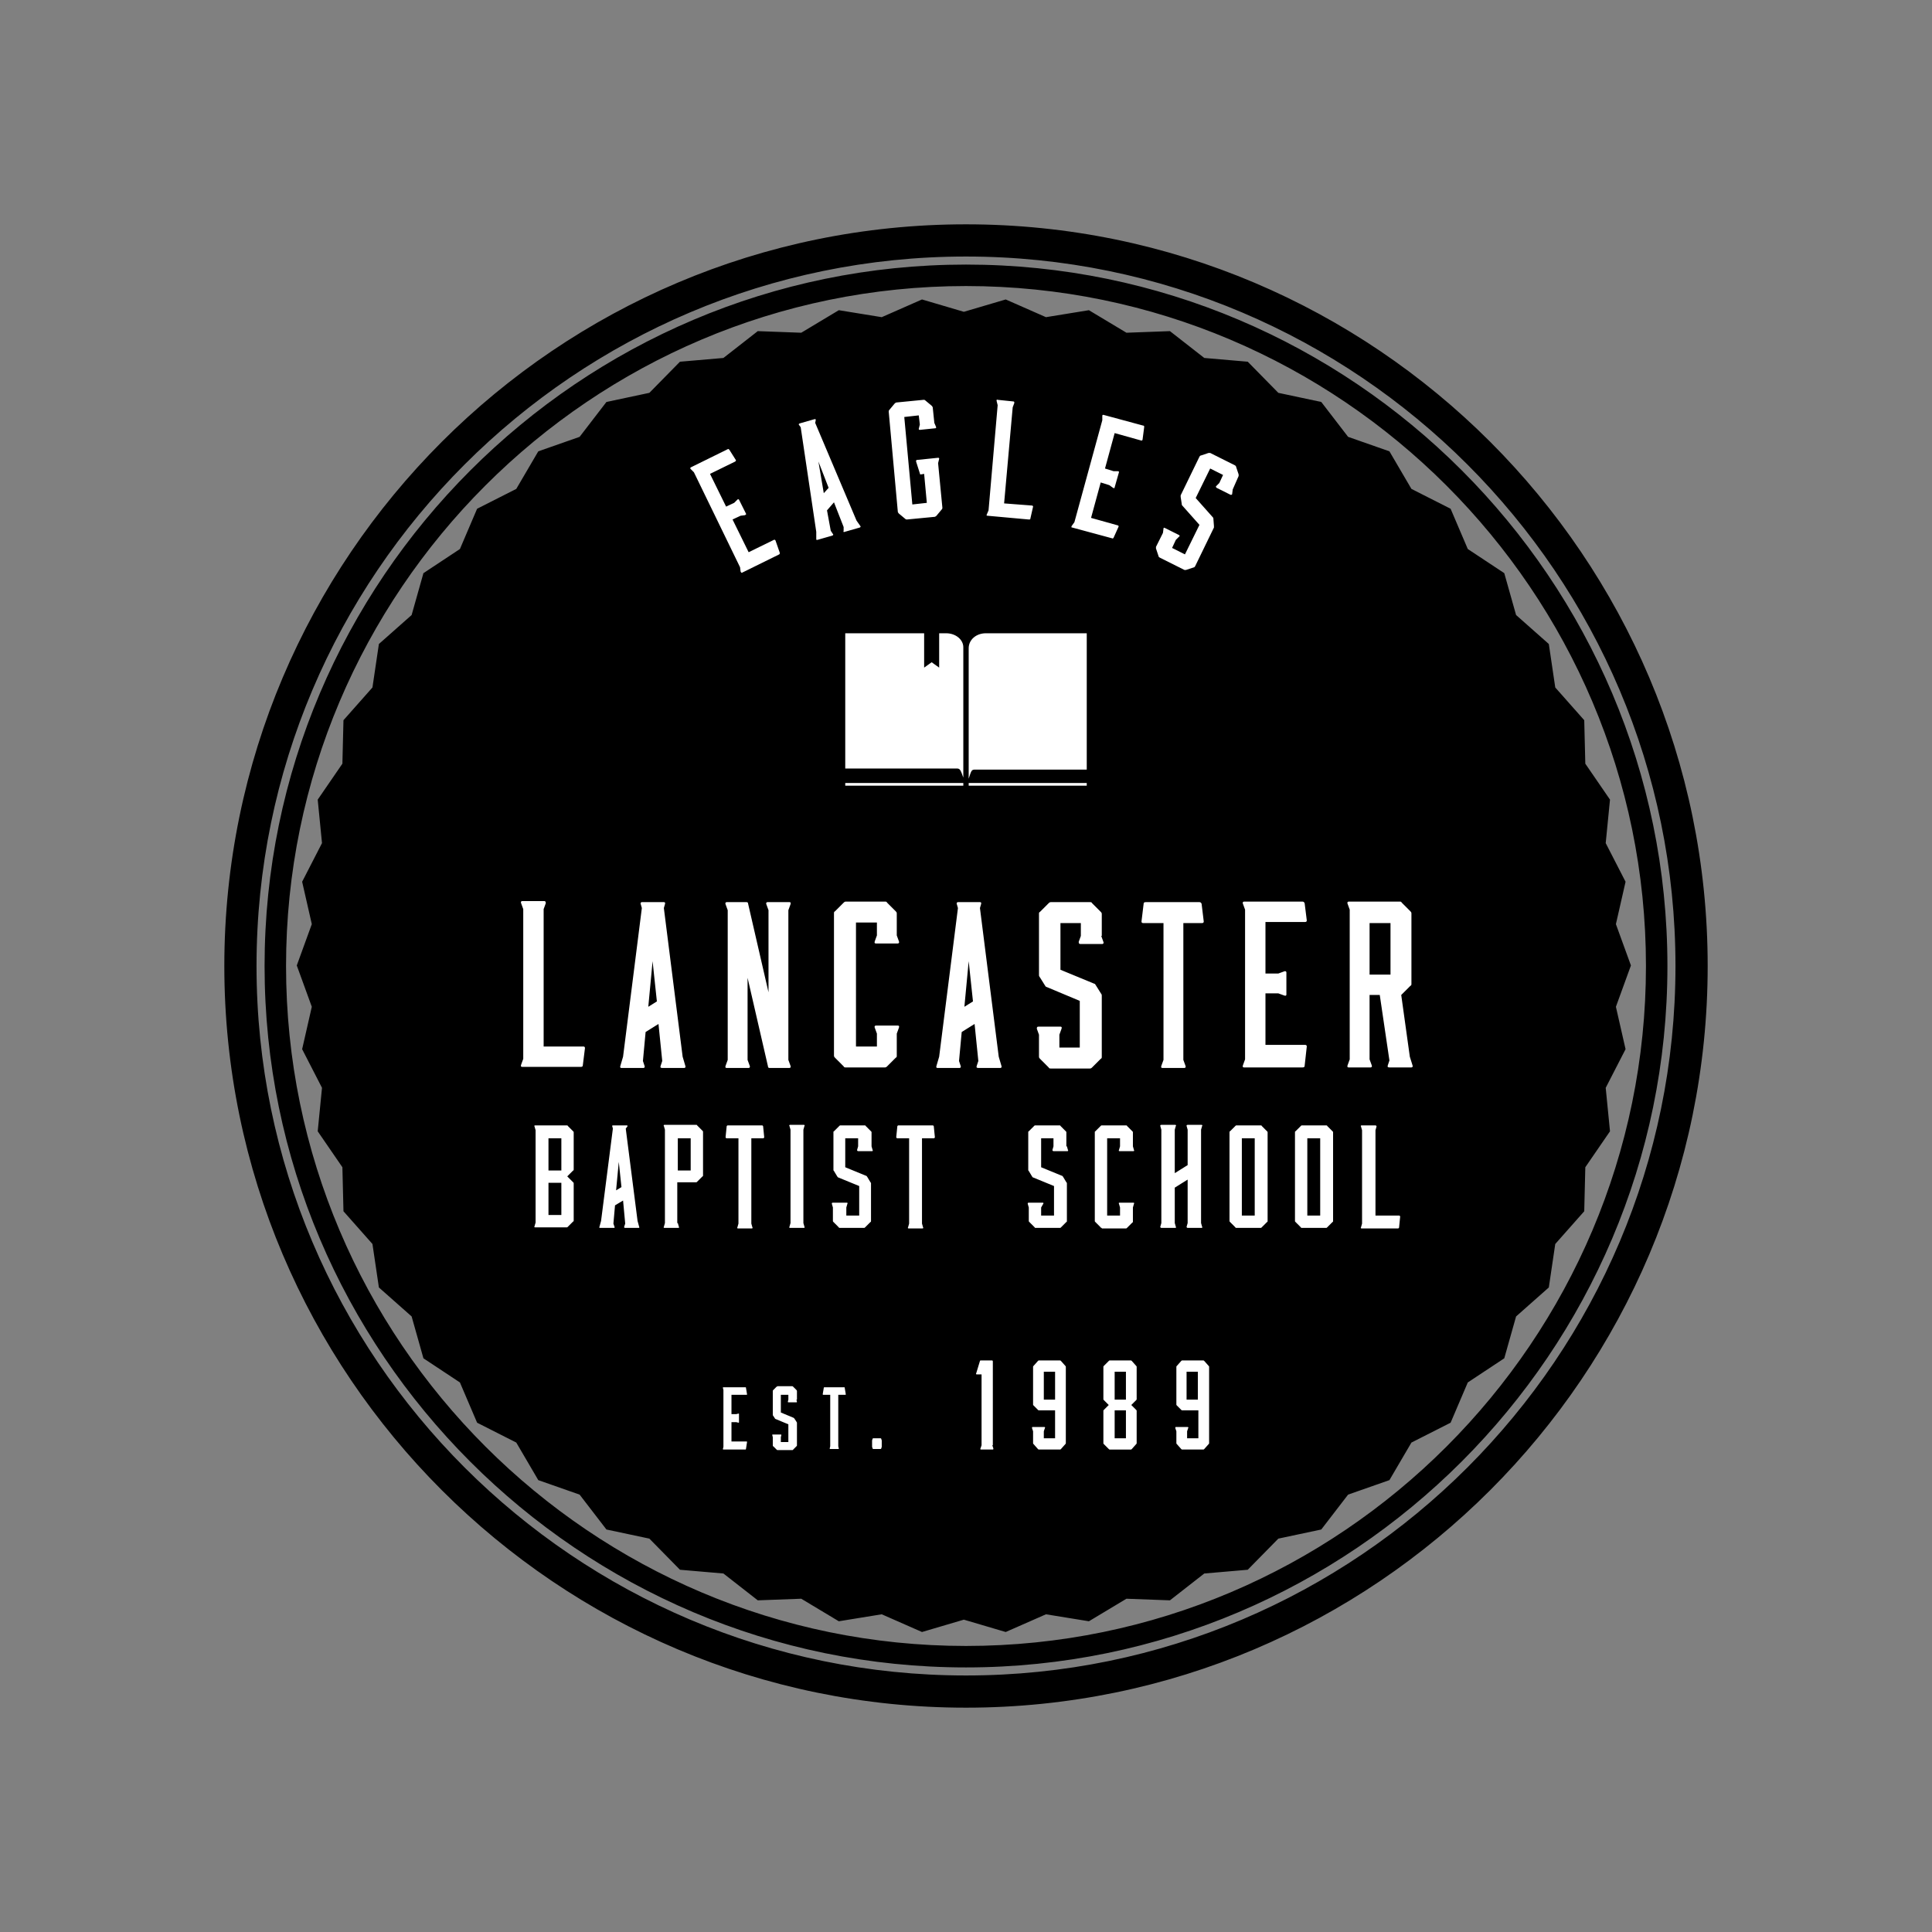 <?xml version="1.0" encoding="utf-8"?>
<!-- Generator: Adobe Illustrator 23.0.0, SVG Export Plug-In . SVG Version: 6.00 Build 0)  -->
<svg version="1.1" xmlns="http://www.w3.org/2000/svg" xmlns:xlink="http://www.w3.org/1999/xlink" x="0px" y="0px"
	 viewBox="0 0 360 360" style="enable-background:new 0 0 360 360;" xml:space="preserve">
<rect x="0" y="0" width="360" height="360" fill="#808080" stroke="none"/>
<style type="text/css">
	.st0{fill:#B58729;}
	.st1{fill:#FFFFFF;}
	.st2{fill:#00316D;}
	.st3{fill:#414042;}
</style>
<g id="Gold_Seal">
</g>
<g id="Navy_Seal">
</g>
<g id="Gray_Seal">
</g>
<g id="Black_Seal">
	<path d="M179.6,58.1l7.8-2.3l7.5,3.3l8-1.3l7,4.2l8.1-0.3l6.4,5l8.1,0.7l5.7,5.8l8,1.7l5,6.5l7.7,2.7l4.1,7l7.3,3.7l3.2,7.5
		l6.8,4.5l2.2,7.8l6.1,5.4l1.2,8.1l5.4,6.1l0.2,8.1l4.6,6.7l-0.8,8.1l3.7,7.2l-1.8,7.9l2.8,7.7l-2.8,7.7l1.8,7.9l-3.7,7.2l0.8,8.1
		l-4.6,6.7l-0.2,8.2l-5.4,6.1l-1.2,8.1l-6.1,5.4l-2.2,7.8l-6.8,4.5l-3.2,7.5l-7.3,3.7l-4.1,7l-7.7,2.7l-5,6.5l-8,1.7l-5.7,5.8
		l-8.1,0.7l-6.4,5l-8.1-0.3l-7,4.2l-8-1.3l-7.5,3.3l-7.8-2.3l-7.8,2.3l-7.5-3.3l-8,1.3l-7-4.2l-8.1,0.3l-6.4-5l-8.1-0.7l-5.7-5.8
		l-8-1.7l-5-6.5l-7.7-2.7l-4.1-7l-7.3-3.7l-3.2-7.5l-6.8-4.5l-2.2-7.8l-6.1-5.4l-1.2-8.1l-5.4-6.1l-0.2-8.2l-4.6-6.7l0.8-8.1
		l-3.7-7.2l1.8-7.9l-2.8-7.7l2.8-7.7l-1.8-7.9l3.7-7.2l-0.8-8.1l4.6-6.7l0.2-8.1l5.4-6.1l1.2-8.1l6.1-5.4l2.2-7.8l6.8-4.5l3.2-7.5
		l7.3-3.7l4.1-7l7.7-2.7l5-6.5l8-1.7l5.7-5.8l8.1-0.7l6.4-5l8.1,0.3l7-4.2l8,1.3l7.5-3.3L179.6,58.1z M310.7,180
		c0-72-58.6-130.7-130.7-130.7C108,49.3,49.3,108,49.3,180c0,72,58.6,130.7,130.7,130.7C252,310.7,310.7,252,310.7,180z M306.7,180
		c0,69.8-56.8,126.7-126.7,126.7c-69.8,0-126.7-56.8-126.7-126.7c0-69.8,56.8-126.7,126.7-126.7C249.8,53.3,306.7,110.2,306.7,180z
		 M318.2,180c0-76.2-62-138.2-138.2-138.2S41.8,103.8,41.8,180c0,76.2,62,138.2,138.2,138.2S318.2,256.2,318.2,180z M312.2,180
		c0,72.9-59.3,132.2-132.2,132.2S47.8,252.9,47.8,180c0-72.9,59.3-132.2,132.2-132.2S312.2,107.1,312.2,180z"/>
	<path class="st1" d="M145.3,103c0,0.2,0,0.2-0.1,0.3l-6.9,3.4c-0.1,0.1-0.2,0-0.3-0.2l-0.1-0.8l-8.6-17.7l-0.6-0.6
		c-0.1-0.1-0.1-0.2,0-0.3l6.9-3.4c0.1-0.1,0.2,0,0.3,0.1l1.2,1.9c0.1,0.1,0,0.2-0.1,0.3l-4.7,2.3l3,6.1l1.5-0.7l0.6-0.6
		c0.1-0.1,0.2-0.1,0.3,0l1.3,2.6c0.1,0.1,0,0.2-0.2,0.3l-0.8,0.1l-1.5,0.7l3,6.1l4.7-2.3c0.1-0.1,0.2,0,0.3,0.1L145.3,103z
		 M151.9,78.8l7.7,18.2l0.7,1c0.1,0.1,0.1,0.2-0.1,0.3l-2.8,0.8c-0.2,0.1-0.3,0-0.2-0.2l0-0.7l-1.8-4.6l-1.3,1.5l0.7,3.8l0.4,0.6
		c0.1,0.1,0.1,0.2-0.1,0.3l-2.8,0.8c-0.2,0-0.2,0-0.2-0.2l0-1.3l-2.9-19.5l-0.3-0.4c-0.1-0.1-0.1-0.2,0.1-0.3l2.8-0.8
		c0.2,0,0.2,0,0.2,0.2L151.9,78.8z M153.5,91.9l0.9-1l-1.9-4.9L153.5,91.9z M169,96.8c-0.1,0-0.2,0-0.3-0.1l-1.2-1
		c-0.1-0.1-0.1-0.1-0.2-0.3l-1.7-18.7c0-0.1,0-0.2,0.1-0.3l1-1.2c0.1-0.1,0.1-0.1,0.3-0.2l5.1-0.5c0.1,0,0.2,0,0.3,0.1l1.2,1
		c0.1,0.1,0.1,0.1,0.2,0.3l0.3,2.9l0.3,0.7c0.1,0.2,0,0.3-0.1,0.3l-2.9,0.3c-0.2,0-0.2-0.1-0.2-0.2l0.2-0.8l-0.2-1.7l-2.7,0.3
		L170,94l2.7-0.3l-0.5-5.4l-0.6,0.1c-0.1,0-0.2,0-0.2-0.2l-0.7-2.2c0-0.2,0-0.3,0.2-0.3l3.9-0.4c0.2,0,0.2,0.1,0.2,0.2l-0.2,0.8
		l0.8,8.3c0,0.1,0,0.2-0.1,0.3l-1,1.2c-0.1,0.1-0.1,0.1-0.3,0.2L169,96.8z M192.3,94.2c0.1,0,0.2,0.1,0.2,0.2l-0.5,2.2
		c0,0.2-0.1,0.2-0.3,0.2l-7.7-0.7c-0.2,0-0.2-0.1-0.1-0.3l0.3-0.7l1.7-19.6l-0.2-0.8c0-0.2,0-0.3,0.2-0.2l2.9,0.3
		c0.2,0,0.2,0.1,0.2,0.3l-0.3,0.8l-1.6,17.9L192.3,94.2z M207.5,100.2c-0.1,0.1-0.1,0.2-0.3,0.1l-7.4-2c-0.2,0-0.2-0.1-0.1-0.3
		l0.5-0.7l5.2-19l0-0.8c0-0.2,0.1-0.2,0.2-0.2l7.4,2c0.2,0,0.2,0.1,0.2,0.3l-0.3,2.3c0,0.1-0.1,0.2-0.2,0.2l-5-1.4l-1.8,6.6l1.6,0.5
		l0.8,0c0.2,0,0.2,0.1,0.2,0.2l-0.8,2.8c0,0.2-0.1,0.2-0.3,0.1l-0.7-0.5l-1.6-0.5l-1.8,6.6l5,1.4c0.1,0,0.2,0.2,0.1,0.3L207.5,100.2
		z M229.7,91.2l-0.1,0.8c0,0.2-0.1,0.2-0.3,0.2l-2.6-1.3c-0.1-0.1-0.2-0.2-0.1-0.3l0.6-0.6l0.7-1.5l-2.4-1.2l-2.7,5.5l3.2,3.6
		c0.1,0.1,0.1,0.2,0.1,0.3l0.1,1.3c0,0.1,0,0.2,0,0.3l-3.5,7.2c-0.1,0.1-0.1,0.2-0.2,0.2l-1.5,0.5c-0.1,0-0.2,0-0.3,0l-4.6-2.3
		c-0.1-0.1-0.2-0.1-0.2-0.2l-0.5-1.5c0-0.1,0-0.2,0-0.3l1.3-2.6l0.1-0.8c0-0.2,0.1-0.2,0.3-0.1l2.6,1.3c0.1,0.1,0.2,0.2,0,0.3
		l-0.6,0.6l-0.7,1.5l2.4,1.2l2.7-5.5l-3.2-3.6c-0.1-0.1-0.1-0.2-0.1-0.3l-0.2-1.3c0-0.1,0-0.2,0-0.3l3.5-7.2
		c0.1-0.1,0.1-0.2,0.2-0.2l1.5-0.5c0.1,0,0.2,0,0.3,0l4.6,2.3c0.1,0.1,0.2,0.1,0.2,0.2l0.5,1.5c0,0.1,0,0.2,0,0.3L229.7,91.2z
		 M139,270c0,0.1-0.1,0.1-0.1,0.1h-4.1c-0.1,0-0.1-0.1-0.1-0.1l0.1-0.4V259l-0.1-0.4c0-0.1,0-0.1,0.1-0.1h4.1c0.1,0,0.1,0,0.1,0.1
		l0.2,1.2c0,0.1,0,0.1-0.1,0.1h-2.8v3.6h0.9l0.4-0.1c0.1,0,0.1,0,0.1,0.1v1.5c0,0.1,0,0.1-0.1,0.1l-0.4-0.1h-0.9v3.6h2.8
		c0.1,0,0.1,0,0.1,0.1L139,270z M148.4,260.8l0.1,0.4c0,0.1,0,0.1-0.1,0.1h-1.5c-0.1,0-0.1-0.1-0.1-0.1l0.1-0.4v-0.9h-1.4v3.3l2.4,1
		c0,0,0.1,0.1,0.1,0.1l0.4,0.6c0,0.1,0.1,0.1,0.1,0.2v4.2c0,0.1,0,0.1-0.1,0.2l-0.6,0.6c0,0.1-0.1,0.1-0.2,0.1h-2.7
		c-0.1,0-0.1,0-0.2-0.1l-0.6-0.6c-0.1,0-0.1-0.1-0.1-0.2v-1.5l-0.1-0.4c0-0.1,0-0.1,0.1-0.1h1.5c0.1,0,0.1,0.1,0.1,0.1l-0.1,0.4v0.9
		h1.4v-3.3l-2.4-1c-0.1,0-0.1-0.1-0.1-0.1l-0.4-0.6c0-0.1,0-0.1,0-0.2v-4.3c0-0.1,0-0.1,0.1-0.2l0.6-0.6c0.1,0,0.1-0.1,0.2-0.1h2.7
		c0.1,0,0.1,0,0.2,0.1l0.6,0.6c0,0,0.1,0.1,0.1,0.2V260.8z M157.3,258.5c0.1,0,0.1,0,0.1,0.1l0.2,1.2c0,0.1,0,0.1-0.1,0.1h-1.3v9.6
		l0.1,0.4c0,0.1,0,0.1-0.1,0.1h-1.5c-0.1,0-0.1-0.1-0.1-0.1l0.1-0.4v-9.6h-1.3c-0.1,0-0.1-0.1-0.1-0.1l0.2-1.2
		c0-0.1,0.1-0.1,0.1-0.1H157.3z M162.6,268.1c0-0.1,0.1-0.1,0.2-0.1h1.2c0.1,0,0.2,0,0.2,0.1l0.1,0.3c0,0.1,0,0.1,0,0.2v0.8
		c0,0.1,0,0.1,0,0.2l-0.1,0.3c0,0.1-0.1,0.1-0.2,0.1h-1.2c-0.1,0-0.2,0-0.2-0.1l-0.1-0.3c0-0.1,0-0.1,0-0.2v-0.8c0-0.1,0-0.1,0-0.2
		L162.6,268.1z M184.9,269.3l0.2,0.6c0,0.1,0,0.2-0.1,0.2h-2.2c-0.1,0-0.2-0.1-0.1-0.2l0.2-0.6v-13.2H182c-0.1,0-0.2-0.1-0.1-0.2
		l0.7-2.3c0-0.1,0.1-0.1,0.2-0.1h2c0.1,0,0.2,0,0.2,0.2V269.3z M197.5,253.5c0.1,0,0.1,0,0.2,0.1l0.8,0.9c0.1,0.1,0.1,0.1,0.1,0.2
		v14.2c0,0.1,0,0.1-0.1,0.2l-0.8,0.9c-0.1,0.1-0.1,0.1-0.2,0.1h-3.9c-0.1,0-0.1,0-0.2-0.1l-0.8-0.9c-0.1-0.1-0.1-0.1-0.1-0.2v-2.2
		l-0.2-0.6c0-0.1,0-0.2,0.1-0.2h2.2c0.1,0,0.2,0.1,0.1,0.2l-0.2,0.6v1.3h2.1v-5.2h-3c-0.1,0-0.1,0-0.2-0.1l-0.8-0.8
		c-0.1-0.1-0.1-0.1-0.1-0.2v-7c0-0.1,0-0.1,0.1-0.2l0.8-0.9c0.1-0.1,0.1-0.1,0.2-0.1H197.5z M196.6,255.6h-2.1v5.2h2.1V255.6z
		 M210.7,253.5c0.1,0,0.1,0,0.2,0.1l0.8,0.9c0.1,0.1,0.1,0.1,0.1,0.2v6c0,0.1,0,0.1-0.1,0.2l-0.9,0.9l0.9,0.9
		c0.1,0.1,0.1,0.1,0.1,0.2v6c0,0.1,0,0.1-0.1,0.2l-0.8,0.9c-0.1,0.1-0.1,0.1-0.2,0.1h-3.9c-0.1,0-0.1,0-0.2-0.1l-0.9-0.9
		c-0.1-0.1-0.1-0.1-0.1-0.2v-6c0-0.1,0-0.1,0.1-0.2l0.9-0.9l-0.9-0.9c-0.1-0.1-0.1-0.1-0.1-0.2v-6c0-0.1,0-0.1,0.1-0.2l0.9-0.9
		c0.1-0.1,0.1-0.1,0.2-0.1H210.7z M209.8,255.6h-2.1v5.2h2.1V255.6z M209.8,262.8h-2.1v5.2h2.1V262.8z M224.2,253.5
		c0.1,0,0.1,0,0.2,0.1l0.8,0.9c0.1,0.1,0.1,0.1,0.1,0.2v14.2c0,0.1,0,0.1-0.1,0.2l-0.8,0.9c-0.1,0.1-0.1,0.1-0.2,0.1h-3.9
		c-0.1,0-0.1,0-0.2-0.1l-0.8-0.9c-0.1-0.1-0.1-0.1-0.1-0.2v-2.2l-0.2-0.6c0-0.1,0-0.2,0.1-0.2h2.2c0.1,0,0.2,0.1,0.1,0.2l-0.2,0.6
		v1.3h2.1v-5.2h-3c-0.1,0-0.1,0-0.2-0.1l-0.8-0.8c-0.1-0.1-0.1-0.1-0.1-0.2v-7c0-0.1,0-0.1,0.1-0.2l0.8-0.9c0.1-0.1,0.1-0.1,0.2-0.1
		H224.2z M223.2,255.6h-2.1v5.2h2.1V255.6z M202.5,118h-18.8c-1.8,0-3.2,1.2-3.2,2.8v21.5v2.8c0.5-1.5,0.5-1.7,1.2-1.7
		c0.7,0,20.8,0,20.8,0V118z M176.3,118h-1.3v6.4l-1.4-1l-1.4,1V118h-14.7v25.2c0,0,20.1,0,20.8,0c0.6,0,0.7,0.3,1.2,1.7v-2.8v-21.5
		C179.5,119.2,178.1,118,176.3,118z M179.5,145.9h-22v0.5h22V145.9z M202.5,145.9h-22v0.5h22V145.9z M108.7,195
		c0.2,0,0.3,0.1,0.3,0.3l-0.4,3.2c0,0.2-0.1,0.3-0.4,0.3H97.3c-0.2,0-0.3-0.1-0.2-0.4l0.4-1.1v-27.9l-0.4-1.1
		c-0.1-0.2,0-0.4,0.2-0.4h4.1c0.2,0,0.3,0.1,0.3,0.4l-0.4,1.1V195H108.7z M123.7,169.2l3.5,27.7l0.5,1.7c0.1,0.2,0,0.4-0.2,0.4h-4.1
		c-0.3,0-0.4-0.1-0.3-0.4l0.3-0.9l-0.7-6.9l-2.4,1.5l-0.5,5.4l0.3,0.9c0.1,0.2,0,0.4-0.2,0.4h-4.1c-0.2,0-0.3-0.1-0.2-0.4l0.5-1.7
		l3.5-27.7l-0.2-0.7c-0.1-0.2,0-0.4,0.2-0.4h4.1c0.2,0,0.3,0.1,0.2,0.4L123.7,169.2z M120.8,187.6l1.6-1l-0.8-7.5L120.8,187.6z
		 M139.3,197.5l0.4,1.1c0.1,0.2,0,0.4-0.2,0.4h-4.1c-0.2,0-0.3-0.1-0.2-0.4l0.4-1.1v-27.9l-0.4-1.1c-0.1-0.2,0-0.4,0.2-0.4h3.7
		c0.2,0,0.3,0.1,0.3,0.3l3.8,16.5v-15.3l-0.4-1.1c-0.1-0.2,0-0.4,0.2-0.4h4.1c0.2,0,0.3,0.1,0.2,0.4l-0.4,1.1v27.9l0.4,1.1
		c0.1,0.2,0,0.4-0.2,0.4h-3.7c-0.2,0-0.3-0.1-0.3-0.3l-3.8-16.5V197.5z M157.6,198.9c-0.2,0-0.3,0-0.4-0.2l-1.6-1.6
		c-0.1-0.1-0.2-0.2-0.2-0.4v-26.5c0-0.2,0-0.3,0.2-0.4l1.6-1.6c0.1-0.1,0.2-0.2,0.4-0.2h7.3c0.2,0,0.3,0,0.4,0.2l1.6,1.6
		c0.1,0.1,0.2,0.2,0.2,0.4v4.1l0.4,1.1c0.1,0.2,0,0.4-0.2,0.4h-4.1c-0.2,0-0.3-0.1-0.2-0.4l0.4-1.1v-2.4h-3.9V195h3.9v-2.4l-0.4-1.1
		c-0.1-0.2,0-0.4,0.2-0.4h4.1c0.2,0,0.3,0.1,0.2,0.4l-0.4,1.1v4.1c0,0.2,0,0.3-0.2,0.4l-1.6,1.6c-0.1,0.1-0.2,0.2-0.4,0.2H157.6z
		 M182.6,169.2l3.5,27.7l0.5,1.7c0.1,0.2,0,0.4-0.2,0.4h-4.1c-0.3,0-0.4-0.1-0.3-0.4l0.3-0.9l-0.7-6.9l-2.4,1.5l-0.5,5.4l0.3,0.9
		c0.1,0.2,0,0.4-0.2,0.4h-4.1c-0.2,0-0.3-0.1-0.2-0.4l0.5-1.7l3.5-27.7l-0.2-0.7c-0.1-0.2,0-0.4,0.2-0.4h4.1c0.2,0,0.3,0.1,0.2,0.4
		L182.6,169.2z M179.7,187.6l1.6-1l-0.8-7.5L179.7,187.6z M205.2,174.4l0.4,1.1c0.1,0.2,0,0.4-0.2,0.4h-4.1c-0.2,0-0.3-0.1-0.3-0.4
		l0.4-1.1V172h-3.8v8.7l6.3,2.6c0.1,0,0.2,0.1,0.3,0.3l1,1.6c0.1,0.1,0.1,0.2,0.1,0.4v11.3c0,0.2,0,0.3-0.2,0.4l-1.6,1.6
		c-0.1,0.1-0.2,0.2-0.4,0.2h-7.3c-0.2,0-0.3,0-0.4-0.2l-1.6-1.6c-0.1-0.1-0.2-0.2-0.2-0.4v-4.1l-0.4-1.1c0-0.2,0-0.4,0.3-0.4h4.1
		c0.2,0,0.3,0.1,0.2,0.4l-0.4,1.1v2.4h3.8v-8.7l-6.2-2.6c-0.1,0-0.2-0.1-0.3-0.3l-1-1.6c-0.1-0.1-0.1-0.2-0.1-0.4v-11.3
		c0-0.2,0-0.3,0.2-0.4l1.6-1.6c0.1-0.1,0.2-0.2,0.4-0.2h7.3c0.2,0,0.3,0,0.4,0.2l1.6,1.6c0.1,0.1,0.2,0.2,0.2,0.4V174.4z
		 M223.5,168.1c0.2,0,0.3,0.1,0.4,0.3l0.4,3.3c0,0.2-0.1,0.3-0.3,0.3h-3.5v25.5l0.4,1.1c0.1,0.2,0,0.4-0.2,0.4h-4.1
		c-0.2,0-0.3-0.1-0.2-0.4l0.4-1.1V172H213c-0.2,0-0.3-0.1-0.3-0.3l0.4-3.3c0-0.2,0.1-0.3,0.4-0.3H223.5z M243.1,198.6
		c0,0.2-0.1,0.3-0.4,0.3h-10.9c-0.2,0-0.3-0.1-0.2-0.4l0.4-1.1v-27.9l-0.4-1.1c-0.1-0.2,0-0.4,0.2-0.4h10.9c0.2,0,0.3,0.1,0.4,0.3
		l0.4,3.2c0,0.2-0.1,0.3-0.3,0.3h-7.4v9.6h2.4l1.1-0.4c0.2-0.1,0.4,0,0.4,0.2v4.1c0,0.2-0.1,0.3-0.4,0.2l-1.1-0.4h-2.4v9.6h7.4
		c0.2,0,0.3,0.1,0.3,0.3L243.1,198.6z M255.6,198.5c0.1,0.2,0,0.4-0.2,0.4h-4.1c-0.2,0-0.3-0.1-0.2-0.4l0.4-1.1v-27.9l-0.4-1.1
		c-0.1-0.2,0-0.4,0.2-0.4h9.5c0.2,0,0.3,0,0.4,0.2l1.6,1.6c0.1,0.1,0.2,0.2,0.2,0.4v13.1c0,0.2,0,0.3-0.2,0.4l-1.7,1.7l1.6,11.5
		l0.5,1.6c0.1,0.2,0,0.4-0.2,0.4h-4.1c-0.3,0-0.4-0.1-0.3-0.4l0.3-0.9l-1.8-12.2h-1.9v12L255.6,198.5z M255.2,181.6h3.9V172h-3.9
		V181.6z M99.8,210.6l-0.2-0.7c-0.1-0.1,0-0.2,0.1-0.2h5.9c0.1,0,0.2,0,0.2,0.1l1,1c0.1,0.1,0.1,0.1,0.1,0.2v6.9
		c0,0.1,0,0.2-0.1,0.2l-1.1,1.1l1.1,1.1c0.1,0.1,0.1,0.1,0.1,0.2v6.9c0,0.1,0,0.2-0.1,0.2l-1,1c-0.1,0.1-0.1,0.1-0.2,0.1h-5.9
		c-0.1,0-0.2-0.1-0.1-0.2l0.2-0.7V210.6z M102.2,212.1v6h2.4v-6H102.2z M104.6,220.4h-2.4v6h2.4V220.4z M116.6,210.3l2.2,17.2
		l0.3,1.1c0.1,0.1,0,0.2-0.1,0.2h-2.5c-0.2,0-0.2-0.1-0.2-0.2l0.2-0.6l-0.4-4.3l-1.5,0.9l-0.3,3.4l0.2,0.6c0.1,0.1,0,0.2-0.1,0.2
		h-2.6c-0.1,0-0.2-0.1-0.1-0.2l0.3-1.1l2.2-17.2l-0.1-0.4c-0.1-0.1,0-0.2,0.1-0.2h2.6c0.1,0,0.2,0.1,0.1,0.2L116.6,210.3z
		 M114.8,221.8l1-0.6l-0.5-4.7L114.8,221.8z M126.3,227.9l0.2,0.7c0.1,0.1,0,0.2-0.1,0.2h-2.6c-0.1,0-0.2-0.1-0.1-0.2l0.2-0.7v-17.4
		l-0.2-0.7c-0.1-0.1,0-0.2,0.1-0.2h5.9c0.1,0,0.2,0,0.2,0.1l1,1c0.1,0.1,0.1,0.1,0.1,0.2v8.1c0,0.1,0,0.2-0.1,0.2l-1,1
		c-0.1,0.1-0.1,0.1-0.2,0.1h-3.5V227.9z M126.3,218.1h2.4v-6h-2.4V218.1z M142,209.7c0.1,0,0.2,0.1,0.2,0.2l0.2,2
		c0,0.1-0.1,0.2-0.2,0.2h-2.2v15.9l0.2,0.7c0.1,0.1,0,0.2-0.1,0.2h-2.6c-0.1,0-0.2-0.1-0.1-0.2l0.2-0.7v-15.9h-2.2
		c-0.1,0-0.2-0.1-0.2-0.2l0.2-2c0-0.1,0.1-0.2,0.2-0.2H142z M149.7,227.9l0.2,0.7c0.1,0.1,0,0.2-0.1,0.2h-2.6
		c-0.1,0-0.2-0.1-0.1-0.2l0.2-0.7v-17.4l-0.2-0.7c-0.1-0.1,0-0.2,0.1-0.2h2.6c0.1,0,0.2,0.1,0.1,0.2l-0.2,0.7V227.9z M162.4,213.6
		l0.2,0.7c0.1,0.1,0,0.2-0.1,0.2h-2.6c-0.1,0-0.2-0.1-0.2-0.2l0.2-0.7v-1.5h-2.4v5.4l3.9,1.6c0.1,0,0.1,0.1,0.2,0.2l0.6,1
		c0.1,0.1,0.1,0.1,0.1,0.2v7c0,0.1,0,0.2-0.1,0.2l-1,1c-0.1,0.1-0.1,0.1-0.2,0.1h-4.5c-0.1,0-0.2,0-0.2-0.1l-1-1
		c-0.1-0.1-0.1-0.1-0.1-0.2V225l-0.2-0.7c0-0.1,0-0.2,0.2-0.2h2.6c0.1,0,0.2,0.1,0.1,0.2l-0.2,0.7v1.5h2.4V221l-3.9-1.6
		c-0.1,0-0.1-0.1-0.2-0.2l-0.6-1c-0.1-0.1-0.1-0.1-0.1-0.2v-7c0-0.1,0-0.2,0.1-0.2l1-1c0.1-0.1,0.1-0.1,0.2-0.1h4.5
		c0.1,0,0.2,0,0.2,0.1l1,1c0.1,0.1,0.1,0.1,0.1,0.2V213.6z M173.8,209.7c0.1,0,0.2,0.1,0.2,0.2l0.2,2c0,0.1-0.1,0.2-0.2,0.2h-2.2
		v15.9l0.2,0.7c0.1,0.1,0,0.2-0.1,0.2h-2.6c-0.1,0-0.2-0.1-0.1-0.2l0.2-0.7v-15.9h-2.2c-0.1,0-0.2-0.1-0.2-0.2l0.2-2
		c0-0.1,0.1-0.2,0.2-0.2H173.8z M198.8,213.6l0.2,0.7c0.1,0.1,0,0.2-0.1,0.2h-2.6c-0.1,0-0.2-0.1-0.2-0.2l0.2-0.7v-1.5H194v5.4
		l3.9,1.6c0.1,0,0.1,0.1,0.2,0.2l0.6,1c0.1,0.1,0.1,0.1,0.1,0.2v7c0,0.1,0,0.2-0.1,0.2l-1,1c-0.1,0.1-0.1,0.1-0.2,0.1H193
		c-0.1,0-0.2,0-0.2-0.1l-1-1c-0.1-0.1-0.1-0.1-0.1-0.2V225l-0.2-0.7c0-0.1,0-0.2,0.2-0.2h2.6c0.1,0,0.2,0.1,0.1,0.2L194,225v1.5h2.4
		V221l-3.9-1.6c-0.1,0-0.1-0.1-0.2-0.2l-0.6-1c-0.1-0.1-0.1-0.1-0.1-0.2v-7c0-0.1,0-0.2,0.1-0.2l1-1c0.1-0.1,0.1-0.1,0.2-0.1h4.5
		c0.1,0,0.2,0,0.2,0.1l1,1c0.1,0.1,0.1,0.1,0.1,0.2V213.6z M205.3,228.8c-0.1,0-0.2,0-0.2-0.1l-1-1c-0.1-0.1-0.1-0.1-0.1-0.2V211
		c0-0.1,0-0.2,0.1-0.2l1-1c0.1-0.1,0.1-0.1,0.2-0.1h4.5c0.1,0,0.2,0,0.2,0.1l1,1c0.1,0.1,0.1,0.1,0.1,0.2v2.6l0.2,0.7
		c0.1,0.1,0,0.2-0.1,0.2h-2.6c-0.1,0-0.2-0.1-0.1-0.2l0.2-0.7v-1.5h-2.4v14.4h2.4v-1.5l-0.2-0.7c-0.1-0.1,0-0.2,0.1-0.2h2.6
		c0.1,0,0.2,0.1,0.1,0.2l-0.2,0.7v2.6c0,0.1,0,0.2-0.1,0.2l-1,1c-0.1,0.1-0.1,0.1-0.2,0.1H205.3z M223.8,227.9l0.2,0.7
		c0.1,0.1,0,0.2-0.1,0.2h-2.6c-0.1,0-0.2-0.1-0.2-0.2l0.2-0.7v-8.1l-2.4,1.5v6.6l0.2,0.7c0.1,0.1,0,0.2-0.1,0.2h-2.6
		c-0.1,0-0.2-0.1-0.2-0.2l0.2-0.7v-17.4l-0.2-0.7c0-0.1,0-0.2,0.2-0.2h2.6c0.1,0,0.2,0.1,0.1,0.2l-0.2,0.7v8.1l2.4-1.5v-6.6
		l-0.2-0.7c0-0.1,0-0.2,0.2-0.2h2.6c0.1,0,0.2,0.1,0.1,0.2l-0.2,0.7V227.9z M234.9,209.7c0.1,0,0.2,0,0.2,0.1l1,1
		c0.1,0.1,0.1,0.1,0.1,0.2v16.5c0,0.1,0,0.2-0.1,0.2l-1,1c-0.1,0.1-0.1,0.1-0.2,0.1h-4.5c-0.1,0-0.2,0-0.2-0.1l-1-1
		c-0.1-0.1-0.1-0.1-0.1-0.2V211c0-0.1,0-0.2,0.1-0.2l1-1c0.1-0.1,0.1-0.1,0.2-0.1H234.9z M233.8,212.1h-2.4v14.4h2.4V212.1z
		 M247.1,209.7c0.1,0,0.2,0,0.2,0.1l1,1c0.1,0.1,0.1,0.1,0.1,0.2v16.5c0,0.1,0,0.2-0.1,0.2l-1,1c-0.1,0.1-0.1,0.1-0.2,0.1h-4.5
		c-0.1,0-0.2,0-0.2-0.1l-1-1c-0.1-0.1-0.1-0.1-0.1-0.2V211c0-0.1,0-0.2,0.1-0.2l1-1c0.1-0.1,0.1-0.1,0.2-0.1H247.1z M246,212.1h-2.4
		v14.4h2.4V212.1z M260.7,226.5c0.1,0,0.2,0.1,0.2,0.2l-0.2,2c0,0.1-0.1,0.2-0.2,0.2h-6.8c-0.1,0-0.2-0.1-0.1-0.2l0.2-0.7v-17.4
		l-0.2-0.7c-0.1-0.1,0-0.2,0.1-0.2h2.6c0.1,0,0.2,0.1,0.2,0.2l-0.2,0.7v15.9H260.7z"/>
</g>
<g id="White_Seal">
</g>
</svg>
